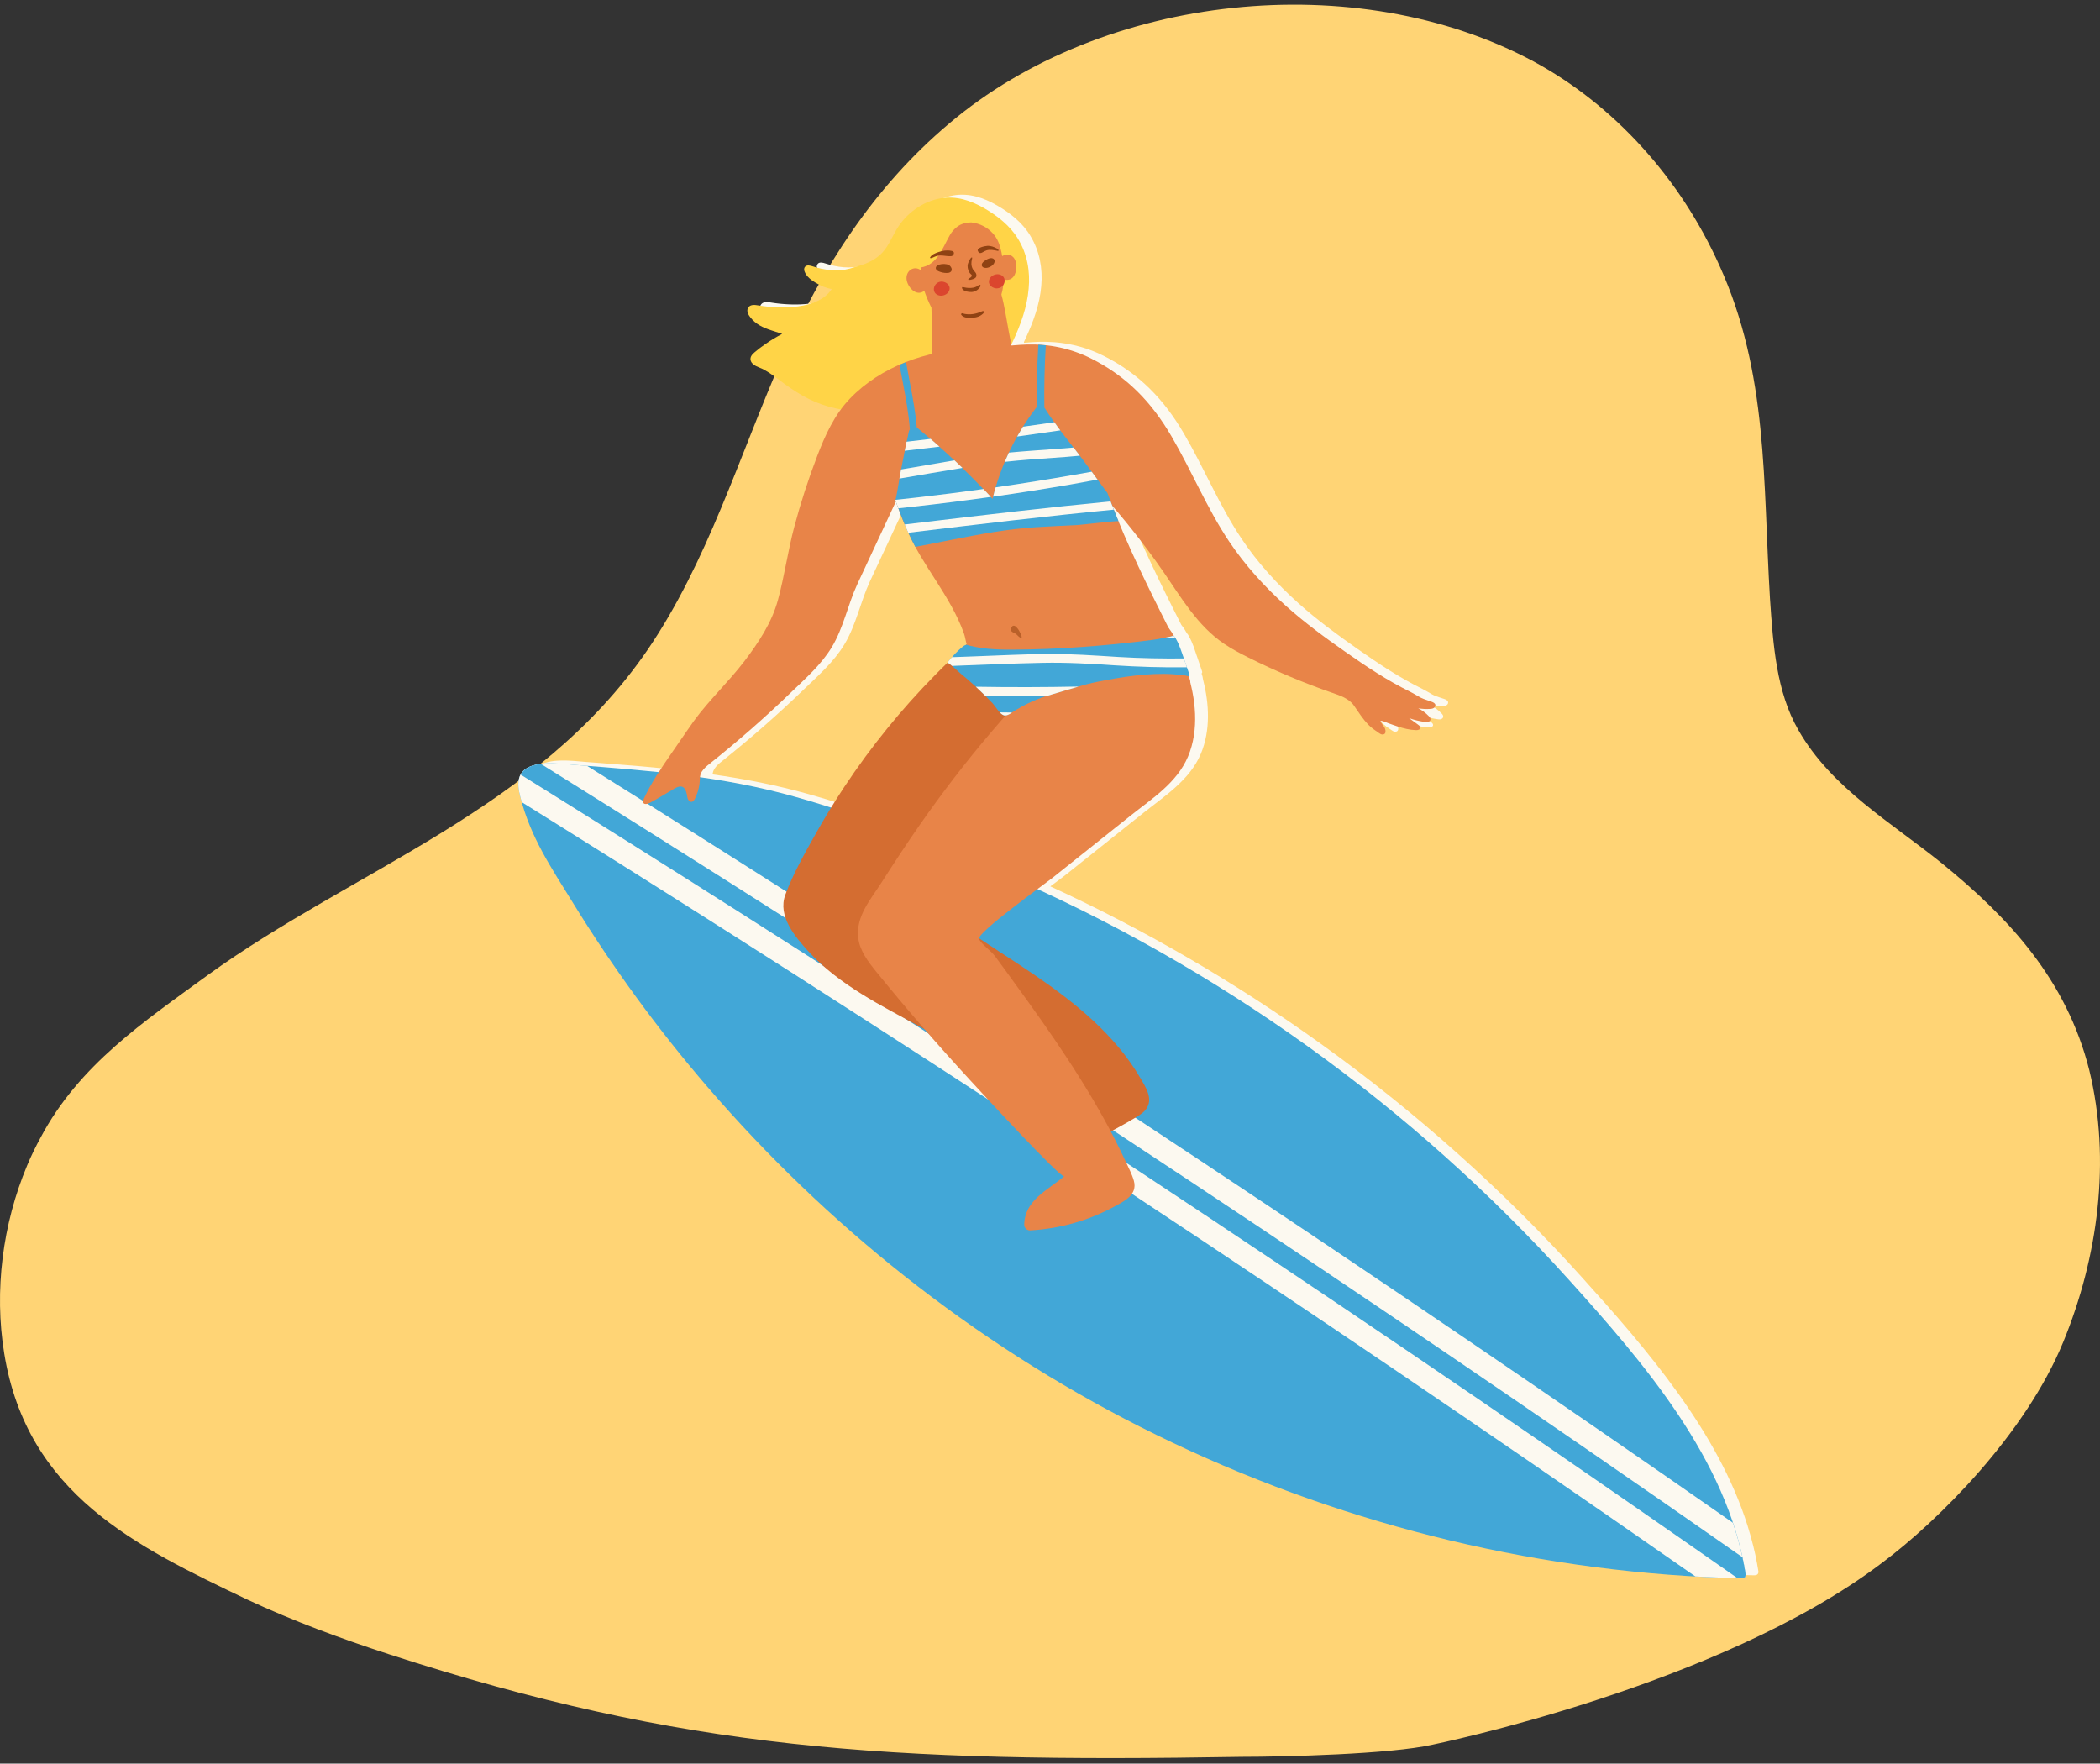 <svg width="206" height="173" viewBox="0 0 206 173" fill="none" xmlns="http://www.w3.org/2000/svg">
<rect x="0" y="0" width="206" height="173" fill="#333333" stroke="none"/>
<path d="M2.657 114.339C3.044 113.401 3.508 112.463 3.972 111.61C7.761 104.445 14.179 100.181 20.365 95.661C34.748 85.256 52.765 79.456 63.513 63.763C69.39 55.149 72.483 44.829 76.659 35.277C80.602 26.236 85.783 18.304 93.052 12.164C108.208 -0.715 133.107 -3.274 150.428 6.023C158.315 10.287 164.811 17.451 168.677 26.066C173.471 36.641 172.93 47.217 173.626 58.731C173.935 63.251 174.245 67.857 176.41 71.609C179.657 77.324 185.612 80.735 190.56 84.744C197.056 90.032 202.701 96.087 204.943 104.957C207.108 113.827 205.794 123.379 202.391 131.652C198.68 140.693 190.097 149.222 184.606 153.316C168.677 165.427 140.53 171.141 140.53 171.141C136.432 172.079 125.993 172.335 121.817 172.335C86.866 172.932 67.07 171.653 38.15 162.271C33.433 160.736 28.794 159.03 24.231 156.898C13.328 151.695 2.657 146.578 0.415 132.761C-0.591 126.62 0.26 120.053 2.657 114.339Z" fill="#FFD475"/>
<g clip-path="url(#clip0_225_191)">
<path d="M172.474 154.062C172.474 154.044 172.467 154.018 172.467 154C172.443 153.849 172.418 153.691 172.387 153.541C172.38 153.503 172.374 153.459 172.368 153.421C172.362 153.39 172.356 153.358 172.349 153.327C172.331 153.245 172.318 153.157 172.3 153.075C172.287 153.019 172.275 152.962 172.269 152.905C172.263 152.874 172.256 152.836 172.25 152.805C172.244 152.767 172.231 152.729 172.225 152.692C172.213 152.622 172.194 152.553 172.182 152.484C172.163 152.402 172.145 152.32 172.126 152.239C172.113 152.188 172.101 152.138 172.089 152.088C172.051 151.918 172.008 151.755 171.971 151.585C171.964 151.566 171.958 151.541 171.952 151.522C171.803 150.918 171.629 150.314 171.443 149.717V149.711C168.518 140.391 161.496 132.297 155.169 125.285C147.469 116.745 138.851 109.054 129.537 102.369C121.211 96.395 112.325 91.213 103.03 86.949C103.751 86.414 104.291 86.018 104.434 85.899C107.01 83.842 109.593 81.792 112.17 79.736C114.263 78.069 116.703 76.528 117.796 73.944C118.752 71.667 118.628 69.045 118.013 66.668C117.994 66.473 117.939 66.265 117.87 66.064C117.883 66.051 117.901 66.039 117.914 66.007C117.945 65.938 117.92 65.863 117.895 65.787C117.827 65.586 117.758 65.391 117.69 65.19C117.603 64.938 117.516 64.693 117.436 64.442C117.367 64.234 117.293 64.033 117.224 63.825C117.119 63.517 117.013 63.203 116.877 62.907C116.808 62.756 116.74 62.611 116.659 62.473C116.641 62.435 116.616 62.385 116.585 62.335C116.573 62.31 116.554 62.284 116.541 62.259C116.535 62.247 116.529 62.24 116.523 62.228L116.517 62.222C116.51 62.215 116.504 62.209 116.498 62.196L116.492 62.19C116.486 62.184 116.479 62.171 116.467 62.165C116.467 62.165 116.467 62.165 116.461 62.159C116.455 62.152 116.448 62.146 116.442 62.14L116.436 62.133C116.274 61.838 116.094 61.555 115.89 61.31C115.623 60.775 115.356 60.241 115.082 59.706C114.089 57.725 113.12 55.738 112.207 53.719C111.779 52.776 111.369 51.82 110.972 50.858C110.817 50.48 110.668 50.103 110.512 49.726C110.463 49.6 110.413 49.474 110.363 49.349C112.127 51.399 113.791 53.537 115.331 55.763C117.113 58.335 118.708 61.121 121.354 62.901C122.099 63.404 122.893 63.819 123.694 64.221C126.364 65.555 129.121 66.718 131.94 67.693C132.679 67.951 133.579 68.246 134.051 68.925C134.517 69.598 134.89 70.202 135.473 70.818C135.771 71.126 136.156 71.391 136.51 71.629C136.603 71.692 136.696 71.755 136.802 71.774C136.908 71.793 137.032 71.768 137.1 71.686C137.168 71.604 137.168 71.479 137.156 71.372C137.1 70.982 136.752 70.787 136.665 70.447C136.876 70.409 137.23 70.605 137.435 70.674C137.727 70.774 138.019 70.888 138.317 70.982C138.913 71.177 139.522 71.334 140.149 71.353C140.329 71.359 140.565 71.309 140.577 71.133C140.59 71.007 140.478 70.906 140.372 70.831C140.074 70.611 139.776 70.397 139.478 70.177C139.962 70.359 140.472 70.466 140.981 70.548C141.099 70.567 141.223 70.586 141.335 70.554C141.453 70.523 141.558 70.435 141.571 70.315C141.589 70.183 141.496 70.07 141.403 69.976C141.105 69.667 140.757 69.403 140.372 69.208C140.757 69.278 141.142 69.296 141.533 69.271C141.651 69.265 141.776 69.252 141.881 69.189C141.987 69.133 142.067 69.013 142.055 68.894C142.036 68.718 141.844 68.624 141.682 68.567C141.353 68.447 140.962 68.353 140.639 68.196C140.59 68.171 140.546 68.152 140.503 68.127C140.192 67.951 139.888 67.762 139.565 67.598C137.324 66.498 135.237 65.114 133.201 63.681C131.189 62.272 129.214 60.825 127.383 59.184C125.278 57.297 123.359 55.191 121.782 52.833C119.609 49.581 118.125 45.934 116.157 42.563C114.188 39.186 111.773 36.67 108.271 34.91C106.743 34.142 105.129 33.702 103.459 33.57C103.453 33.57 103.446 33.57 103.446 33.57C102.943 33.532 102.434 33.52 101.925 33.532C101.435 33.545 100.944 33.583 100.454 33.627C100.447 33.602 100.441 33.576 100.441 33.551C100.503 33.425 100.559 33.306 100.615 33.18C101.366 31.564 101.993 29.847 102.142 28.055C102.291 26.344 101.987 24.64 101.093 23.168C100.336 21.867 99.1 20.898 97.815 20.156C96.486 19.389 95.076 18.911 93.53 19.169C91.736 19.471 90.115 20.659 89.184 22.231C88.656 23.124 88.302 24.099 87.489 24.791C86.632 25.52 85.626 25.772 84.583 26.067C83.447 26.388 82.074 26.218 80.975 25.847C80.727 25.766 80.41 25.678 80.224 25.873C80.112 25.992 80.1 26.174 80.156 26.325C80.336 26.847 80.845 27.218 81.298 27.483C81.534 27.621 81.783 27.74 82.031 27.847C82.136 27.891 82.801 28.118 82.844 28.042C81.559 30.13 77.74 30.017 75.667 29.684C75.449 29.646 75.226 29.608 75.002 29.652C74.71 29.715 74.524 29.948 74.561 30.262C74.586 30.476 74.704 30.658 74.835 30.828C75.368 31.526 76.089 31.853 76.89 32.117C77.25 32.237 77.61 32.356 77.97 32.469C77.399 32.771 76.846 33.098 76.319 33.469C75.965 33.715 75.617 33.972 75.288 34.255C75.033 34.469 74.779 34.733 74.884 35.092C75.039 35.614 75.735 35.733 76.151 35.96C76.685 36.249 77.175 36.614 77.666 36.978C79.187 38.129 80.671 39.085 82.522 39.601C82.913 39.708 83.31 39.802 83.714 39.878C82.695 41.267 82.006 42.852 81.385 44.481C80.528 46.745 79.783 49.047 79.162 51.38C78.529 53.757 78.2 56.209 77.554 58.58C76.946 60.813 75.648 62.762 74.269 64.573C72.711 66.617 70.817 68.378 69.302 70.454C69.041 70.812 68.793 71.177 68.545 71.535C68.067 72.227 67.588 72.925 67.11 73.617C66.688 74.227 66.272 74.837 65.868 75.459C63.546 75.214 61.205 75.025 58.834 74.843C58.821 74.843 58.815 74.843 58.803 74.843C58.417 74.812 58.026 74.787 57.635 74.755C57.604 74.755 57.567 74.749 57.536 74.749C56.598 74.68 54.804 74.422 53.531 74.812H53.525C53.481 74.824 53.431 74.843 53.388 74.856H53.382C53.152 74.937 52.941 75.044 52.761 75.183C52.519 75.365 52.333 75.604 52.221 75.906C52.134 76.139 52.103 76.384 52.103 76.629C52.103 76.673 52.103 76.717 52.103 76.761C52.109 76.843 52.115 76.925 52.121 77C52.128 77.044 52.134 77.082 52.14 77.126C52.146 77.176 52.153 77.227 52.165 77.27C52.177 77.333 52.19 77.39 52.202 77.453C52.215 77.528 52.233 77.604 52.252 77.679C52.264 77.742 52.283 77.805 52.295 77.862C52.32 77.962 52.345 78.057 52.37 78.151C53.401 82.012 55.4 84.924 57.468 88.282C61.373 94.627 65.775 100.658 70.631 106.299C76.474 113.085 82.944 119.305 89.948 124.845C97.156 130.543 104.912 135.523 113.089 139.661C121.683 144.013 130.711 147.447 140.006 149.931C149.32 152.415 158.882 153.918 168.506 154.402C168.512 154.402 168.512 154.402 168.518 154.402C169.381 154.446 170.245 154.478 171.108 154.503C171.406 154.509 171.71 154.522 172.008 154.528C172.027 154.528 172.045 154.528 172.064 154.528C172.107 154.528 172.145 154.528 172.188 154.522C172.244 154.515 172.294 154.503 172.337 154.478C172.368 154.459 172.399 154.44 172.424 154.408C172.48 154.339 172.498 154.251 172.498 154.157C172.486 154.144 172.48 154.1 172.474 154.062ZM70.072 75.434C70.271 75.114 70.569 74.868 70.867 74.635C73.63 72.428 76.281 70.114 78.827 67.655C80.255 66.278 81.789 64.938 82.826 63.221C83.987 61.303 84.397 59.052 85.334 57.033C86.588 54.329 87.855 51.625 89.122 48.921C89.134 48.959 89.147 48.996 89.165 49.034C89.178 49.059 89.184 49.091 89.196 49.116C89.221 49.191 89.252 49.273 89.277 49.349C89.29 49.374 89.296 49.399 89.308 49.43C89.439 49.795 89.575 50.16 89.718 50.518C89.724 50.531 89.73 50.55 89.737 50.562C89.774 50.65 89.805 50.738 89.842 50.826C89.842 50.833 89.848 50.839 89.848 50.845C90.196 51.7 90.587 52.537 91.028 53.361C91.183 53.65 91.345 53.939 91.512 54.222C92.506 55.895 93.63 57.486 94.567 59.19C95.045 60.058 95.474 60.951 95.803 61.882C95.896 62.152 95.958 62.555 96.057 62.932C96.039 62.951 96.026 62.964 96.008 62.983C95.983 62.983 95.952 62.989 95.927 63.001C95.828 63.039 95.747 63.102 95.666 63.171C95.163 63.586 94.71 64.058 94.306 64.567C94.269 64.618 94.244 64.655 94.244 64.68C93.822 65.089 93.406 65.498 92.99 65.919C89.674 69.284 86.675 72.969 84.061 76.918C83.621 77.585 83.192 78.258 82.77 78.937C81.627 78.572 80.485 78.226 79.342 77.906C76.176 77.013 73.046 76.409 69.898 75.963C69.923 75.78 69.966 75.61 70.072 75.434Z" fill="#FCF9F0"/>
<path d="M171.238 154.459C171.238 154.402 171.232 154.339 171.22 154.283C169.406 143.126 161.198 133.63 153.915 125.556C146.215 117.015 137.597 109.324 128.283 102.639C118.914 95.917 108.836 90.2 98.268 85.66C91.786 82.874 84.987 80.132 78.101 78.189C70.842 76.132 63.745 75.598 56.288 75.025C54.897 74.918 51.619 74.409 50.967 76.195C50.743 76.818 50.873 77.51 51.035 78.151C52.041 82.163 54.09 85.131 56.213 88.578C60.119 94.923 64.521 100.954 69.377 106.595C75.22 113.381 81.69 119.6 88.694 125.14C95.902 130.838 103.658 135.819 111.835 139.957C120.429 144.309 129.457 147.742 138.752 150.226C148.072 152.717 157.64 154.213 167.264 154.698C168.425 154.754 169.593 154.798 170.754 154.823C170.903 154.83 171.07 154.823 171.164 154.71C171.226 154.641 171.244 154.553 171.238 154.459Z" fill="#42A7D7"/>
<path d="M130.86 122.6C122.248 116.82 113.474 111.003 104.794 105.318C96.076 99.614 87.21 93.885 78.43 88.282C71.631 83.949 64.639 79.534 57.586 75.126C57.157 75.095 56.722 75.057 56.288 75.025C54.897 74.918 51.619 74.409 50.967 76.195C50.743 76.818 50.873 77.51 51.035 78.151C51.078 78.333 51.128 78.509 51.178 78.686C58.045 82.968 64.85 87.251 71.42 91.427C80.193 97.005 89.054 102.715 97.765 108.394C106.439 114.053 115.207 119.845 123.813 125.606C132.456 131.391 141.186 137.309 149.761 143.189C155.25 146.956 160.801 150.799 166.308 154.641C166.625 154.66 166.941 154.679 167.258 154.691C168.419 154.748 169.587 154.792 170.748 154.817C170.897 154.823 171.064 154.817 171.157 154.704C171.213 154.635 171.232 154.547 171.232 154.452C171.232 154.396 171.226 154.333 171.213 154.276C170.94 152.603 170.524 150.975 169.99 149.377C165.426 146.195 161.092 143.189 156.814 140.246C148.252 134.347 139.516 128.411 130.86 122.6Z" fill="#FCF9F0"/>
<path d="M129.637 124.468C120.987 118.663 112.307 112.909 103.589 107.205C94.841 101.482 86.061 95.803 77.25 90.181C69.209 85.056 61.143 79.975 53.053 74.931C52.19 75.038 51.42 75.327 51.066 75.981C58.262 80.465 65.446 84.981 72.599 89.527C81.422 95.137 90.209 100.797 98.963 106.507C107.687 112.198 116.38 117.94 125.036 123.738C133.722 129.555 142.384 135.423 151.002 141.34C157.503 145.805 163.986 150.296 170.449 154.817C170.549 154.817 170.648 154.823 170.748 154.823C170.897 154.83 171.064 154.823 171.157 154.71C171.213 154.641 171.232 154.553 171.232 154.459C171.232 154.402 171.226 154.339 171.213 154.283C171.132 153.773 171.033 153.264 170.921 152.754C165.817 149.189 160.701 145.636 155.566 142.101C146.966 136.177 138.317 130.297 129.637 124.468Z" fill="#42A7D7"/>
<path d="M99.87 23.439C99.087 22.15 97.858 21.181 96.573 20.439C95.244 19.672 93.835 19.194 92.288 19.452C90.494 19.754 88.873 20.942 87.942 22.514C87.414 23.414 87.06 24.382 86.247 25.074C85.39 25.803 84.384 26.055 83.341 26.351C82.205 26.671 80.832 26.501 79.734 26.13C79.485 26.049 79.168 25.961 78.982 26.155C78.87 26.275 78.858 26.457 78.914 26.608C79.094 27.13 79.603 27.501 80.056 27.765C80.292 27.904 80.541 28.023 80.789 28.13C80.895 28.174 81.559 28.401 81.602 28.325C80.317 30.413 76.499 30.3 74.425 29.966C74.207 29.929 73.984 29.891 73.76 29.935C73.468 29.998 73.282 30.231 73.319 30.545C73.344 30.759 73.462 30.941 73.593 31.111C74.127 31.809 74.847 32.136 75.648 32.4C76.008 32.52 76.368 32.639 76.728 32.752C76.157 33.054 75.604 33.381 75.077 33.752C74.723 33.998 74.375 34.255 74.046 34.538C73.791 34.752 73.537 35.016 73.642 35.375C73.797 35.897 74.493 36.016 74.909 36.243C75.443 36.532 75.933 36.897 76.424 37.261C77.945 38.412 79.429 39.368 81.28 39.884C83.186 40.412 85.179 40.544 87.147 40.475C88.091 40.444 89.029 40.368 89.966 40.286C90.86 40.205 91.761 40.148 92.648 39.997C94.201 39.733 95.542 38.915 96.635 37.783C97.827 36.545 98.659 34.991 99.379 33.438C100.131 31.822 100.758 30.105 100.907 28.313C101.068 26.615 100.764 24.91 99.87 23.439Z" fill="#FFD447"/>
<path d="M99.423 34.91C99.274 34.136 99.125 33.369 98.969 32.595C98.734 31.369 98.56 30.092 98.231 28.885C98.386 28.413 98.429 27.891 98.448 27.394C98.535 27.432 98.628 27.451 98.734 27.457C99.528 27.483 99.783 26.558 99.677 25.879C99.665 25.785 99.64 25.696 99.615 25.608C99.404 24.973 98.771 24.822 98.311 25.124C98.286 24.992 98.262 24.866 98.237 24.741C98.082 24.024 97.883 23.42 97.368 22.866C97.1 22.577 96.802 22.351 96.486 22.187C96.107 21.986 95.697 21.867 95.269 21.816C94.902 21.841 94.536 21.879 94.219 22.043C93.772 22.269 93.406 22.659 93.158 23.099C92.437 24.363 91.941 25.986 90.332 26.237C90.326 26.325 90.32 26.413 90.32 26.501C89.712 26.049 88.929 26.483 88.923 27.269C88.911 27.973 89.705 29.023 90.488 28.64C90.556 28.608 90.612 28.564 90.668 28.52C90.854 29.073 91.09 29.614 91.326 30.099C91.338 30.124 91.357 30.155 91.369 30.18C91.419 31.319 91.382 32.469 91.394 33.608C91.4 34.331 91.407 35.048 91.413 35.771C91.419 36.526 91.357 37.312 91.444 38.06C91.562 39.104 92.481 39.444 93.4 39.293C94.853 39.054 96.306 38.727 97.752 38.438C98.603 38.268 99.727 37.991 99.77 36.922C99.795 36.262 99.547 35.551 99.423 34.91Z" fill="#E88448"/>
<path d="M92.146 25.954C92.059 25.98 91.978 26.017 91.91 26.074C91.841 26.13 91.792 26.218 91.798 26.306C91.804 26.457 91.953 26.564 92.096 26.621C92.332 26.722 92.593 26.778 92.853 26.778C92.978 26.778 93.114 26.766 93.22 26.696C93.499 26.514 93.313 26.13 93.077 25.998C92.829 25.86 92.406 25.879 92.146 25.954Z" fill="#8F4213"/>
<path d="M96.554 25.615C96.473 25.671 96.399 25.74 96.349 25.828C96.299 25.916 96.287 26.03 96.337 26.118C96.399 26.237 96.548 26.275 96.684 26.281C96.97 26.288 97.256 26.149 97.442 25.929C97.498 25.86 97.548 25.778 97.566 25.684C97.585 25.596 97.566 25.495 97.498 25.426C97.243 25.168 96.765 25.451 96.554 25.615Z" fill="#8F4213"/>
<path d="M95.318 27.42C95.225 27.445 95.138 27.457 95.045 27.457C95.02 27.457 94.996 27.457 94.983 27.439C94.971 27.413 94.983 27.382 95.002 27.363C95.058 27.306 95.138 27.269 95.2 27.225C95.263 27.181 95.318 27.118 95.325 27.042C95.331 26.948 95.275 26.929 95.219 26.879C95.008 26.684 94.909 26.344 94.915 26.061C94.915 25.967 94.946 25.879 94.977 25.791C95.027 25.652 95.089 25.527 95.169 25.401C95.2 25.351 95.238 25.294 95.294 25.263C95.306 25.256 95.312 25.25 95.325 25.25C95.368 25.25 95.374 25.313 95.362 25.351C95.343 25.451 95.318 25.552 95.3 25.659C95.256 25.973 95.331 26.325 95.548 26.564L95.579 26.602C95.654 26.677 95.747 26.785 95.778 26.935C95.809 27.118 95.741 27.244 95.585 27.319C95.505 27.363 95.412 27.395 95.318 27.42Z" fill="#8F4213"/>
<path d="M91.444 25.294C91.394 25.313 91.345 25.325 91.289 25.325C91.27 25.325 91.258 25.325 91.245 25.313C91.221 25.294 91.233 25.262 91.245 25.237C91.407 24.961 91.748 24.835 92.059 24.728C92.462 24.59 92.872 24.52 93.3 24.602C93.412 24.621 93.53 24.652 93.567 24.759C93.605 24.86 93.524 25.036 93.418 25.093C93.369 25.124 93.307 25.13 93.245 25.13C92.996 25.143 92.754 25.099 92.512 25.074C92.332 25.055 92.146 25.049 91.972 25.093C91.785 25.13 91.612 25.218 91.444 25.294Z" fill="#8F4213"/>
<path d="M96.064 24.803C96.008 24.772 95.97 24.709 95.939 24.652C95.722 24.3 96.629 24.131 96.852 24.118C97.181 24.099 97.523 24.225 97.802 24.382C97.877 24.426 97.957 24.483 97.951 24.564C97.951 24.577 97.945 24.59 97.939 24.602C97.92 24.621 97.889 24.615 97.864 24.608C97.523 24.539 97.1 24.451 96.765 24.564C96.635 24.608 96.517 24.671 96.405 24.741C96.331 24.785 96.231 24.835 96.138 24.822C96.107 24.822 96.088 24.816 96.064 24.803Z" fill="#8F4213"/>
<path d="M95.281 28.646C95.014 28.652 94.598 28.589 94.418 28.369C94.375 28.312 94.35 28.231 94.381 28.168C94.443 28.149 94.517 28.168 94.579 28.187C94.865 28.256 95.188 28.275 95.474 28.218C95.604 28.193 95.734 28.149 95.852 28.086C95.933 28.042 96.001 27.948 96.095 27.935C96.113 27.935 96.138 27.935 96.15 27.948C96.175 27.96 96.188 27.992 96.188 28.023C96.188 28.048 96.175 28.08 96.163 28.105C96.008 28.413 95.641 28.64 95.281 28.646Z" fill="#8F4213"/>
<path d="M95.269 31.18C94.909 31.199 94.517 31.155 94.312 30.904C94.294 30.885 94.281 30.86 94.281 30.834C94.275 30.778 94.337 30.727 94.399 30.727C94.462 30.727 94.524 30.771 94.586 30.784C95.169 30.904 95.759 30.797 96.299 30.551C96.355 30.526 96.424 30.501 96.48 30.526C96.498 30.532 96.517 30.545 96.523 30.564C96.579 30.69 96.324 30.853 96.25 30.91C96.094 31.023 95.896 31.092 95.71 31.13C95.573 31.149 95.424 31.174 95.269 31.18Z" fill="#8F4213"/>
<path d="M92.524 27.64C92.45 27.627 92.369 27.621 92.295 27.627C91.531 27.709 91.307 28.784 92.127 28.985C92.475 29.073 92.928 28.897 93.09 28.558C93.313 28.105 92.94 27.715 92.524 27.64Z" fill="#DB462E"/>
<path d="M97.659 28.281C97.734 28.294 97.815 28.294 97.889 28.281C98.653 28.174 98.839 27.093 98.013 26.916C97.659 26.841 97.219 27.03 97.063 27.369C96.852 27.841 97.237 28.218 97.659 28.281Z" fill="#DB462E"/>
<path d="M111.866 105.752C109.37 101.495 105.452 98.344 101.453 95.615C99.156 94.049 96.79 92.584 94.505 90.993C93.965 90.615 93.431 90.232 92.897 89.842C92.618 89.634 92.295 89.471 92.264 89.1C92.239 88.748 92.568 88.288 92.736 87.974C93.276 86.974 93.89 86.018 94.555 85.1C97.262 81.339 100.696 78.176 103.241 74.29C103.943 73.214 104.626 72.07 105.086 70.862C105.551 69.636 105.415 68.51 104.527 67.529C103.577 66.485 102.347 65.662 101.292 64.731C100.348 63.907 98.429 61.014 96.939 61.435C96.095 61.674 94.958 63.133 94.3 63.731C93.431 64.529 92.58 65.347 91.754 66.19C88.426 69.561 85.434 73.252 82.82 77.195C81.826 78.698 80.888 80.233 80.007 81.805C78.933 83.716 77.796 85.716 77.033 87.779C76.263 89.873 77.995 91.898 79.317 93.345C82.323 96.621 86.458 98.652 90.289 100.74C95.076 103.356 99.951 105.853 105.073 107.74C103.987 109.123 103.024 110.601 102.211 112.173C102.043 112.494 102.49 112.789 102.763 112.789C105.29 112.777 107.619 111.752 109.805 110.538C110.345 110.242 110.879 109.934 111.4 109.62C111.835 109.362 112.294 109.073 112.543 108.614C113.071 107.664 112.344 106.57 111.866 105.752Z" fill="#D46D31"/>
<path d="M139.416 68.46C139.366 68.435 139.323 68.416 139.279 68.391C138.969 68.215 138.665 68.026 138.342 67.862C136.1 66.762 134.014 65.379 131.977 63.945C129.966 62.536 127.991 61.09 126.159 59.448C124.055 57.562 122.136 55.455 120.559 53.097C118.386 49.845 116.902 46.198 114.933 42.827C112.965 39.45 110.55 36.934 107.048 35.174C105.055 34.174 102.919 33.727 100.702 33.796C98.969 33.853 97.262 34.142 95.548 34.356C95.449 34.274 95.331 34.224 95.219 34.224C90.947 34.356 86.396 35.947 83.372 39.104C81.832 40.708 80.938 42.708 80.15 44.77C79.287 47.022 78.541 49.323 77.921 51.656C77.287 54.034 76.958 56.486 76.312 58.857C75.704 61.09 74.406 63.039 73.028 64.85C71.469 66.894 69.575 68.655 68.06 70.73C67.799 71.089 67.551 71.453 67.303 71.812C66.825 72.504 66.347 73.202 65.868 73.894C64.869 75.34 63.869 76.799 63.136 78.396C63.093 78.49 63.05 78.597 63.081 78.698C63.155 78.95 63.521 78.88 63.751 78.755C64.571 78.308 65.359 77.824 66.166 77.352C67.042 76.849 67.303 77.359 67.427 78.207C67.464 78.453 67.663 78.717 67.899 78.648C68.023 78.61 68.098 78.484 68.16 78.365C68.383 77.918 68.538 77.434 68.613 76.937C68.681 76.497 68.594 76.101 68.837 75.705C69.035 75.384 69.333 75.139 69.631 74.906C72.394 72.699 75.046 70.384 77.591 67.925C79.019 66.548 80.553 65.209 81.59 63.492C82.751 61.574 83.161 59.322 84.099 57.304C85.458 54.373 86.831 51.443 88.197 48.518C88.246 48.506 88.29 48.487 88.327 48.449C91.73 44.827 97.243 45.512 101.385 43.299C102.546 44.085 103.726 44.657 104.918 45.336C106.154 46.047 107.141 47.393 108.085 48.449C110.239 50.845 112.239 53.38 114.083 56.033C115.865 58.605 117.46 61.391 120.106 63.171C120.851 63.674 121.645 64.089 122.446 64.492C125.116 65.825 127.873 66.988 130.692 67.963C131.431 68.221 132.331 68.517 132.803 69.196C133.269 69.869 133.642 70.472 134.225 71.089C134.523 71.397 134.908 71.661 135.262 71.9C135.355 71.963 135.448 72.026 135.554 72.045C135.66 72.063 135.784 72.038 135.852 71.957C135.92 71.875 135.92 71.749 135.908 71.642C135.852 71.252 135.504 71.057 135.417 70.718C135.628 70.68 135.982 70.875 136.187 70.944C136.479 71.045 136.771 71.158 137.069 71.252C137.665 71.447 138.274 71.604 138.901 71.623C139.081 71.629 139.317 71.579 139.329 71.403C139.342 71.277 139.23 71.177 139.124 71.101C138.826 70.881 138.528 70.667 138.23 70.447C138.714 70.63 139.224 70.737 139.733 70.818C139.851 70.837 139.975 70.856 140.087 70.825C140.205 70.793 140.31 70.705 140.323 70.586C140.341 70.454 140.248 70.34 140.155 70.246C139.857 69.938 139.509 69.674 139.124 69.479C139.509 69.548 139.894 69.567 140.285 69.542C140.403 69.535 140.527 69.523 140.633 69.46C140.739 69.403 140.819 69.284 140.807 69.164C140.788 68.988 140.596 68.894 140.434 68.837C140.124 68.712 139.739 68.617 139.416 68.46Z" fill="#E88448"/>
<path d="M116.436 65.831C115.765 63.794 114.778 61.888 113.822 59.983C112.828 58.002 111.86 56.014 110.947 53.996C109.916 51.707 108.966 49.386 108.147 47.009C107.315 44.581 106.601 42.091 106.607 39.507C106.607 39.198 106.098 38.959 105.868 39.11C99.069 39.525 92.307 40.444 85.638 41.858C85.39 41.909 85.427 42.11 85.576 42.286C85.564 42.336 85.57 42.399 85.595 42.481C86.309 44.581 87.023 46.676 87.737 48.776C88.42 50.782 89.19 52.688 90.277 54.505C91.27 56.178 92.394 57.769 93.332 59.473C93.81 60.341 94.238 61.234 94.567 62.165C94.778 62.762 94.809 63.976 95.511 64.184C96.163 64.379 97.132 64.171 97.827 64.221C98.715 64.284 99.597 64.36 100.485 64.454C102.254 64.636 104.018 64.882 105.769 65.177C107.7 65.51 109.618 65.907 111.524 66.378C112.506 66.624 113.487 66.882 114.461 67.164C115.033 67.328 115.722 67.825 116.343 67.636C117.131 67.397 116.616 66.372 116.436 65.831Z" fill="#E88448"/>
<path d="M116.436 65.831C115.728 63.681 115.051 60.605 112.506 60.467C110.661 60.366 108.749 60.266 106.948 60.788C105.197 61.291 104.527 62.272 103.595 63.699C102.732 65.014 102.155 66.353 101.081 67.498C99.758 68.913 98.473 70.359 97.219 71.831C94.747 74.736 92.413 77.774 90.227 80.912C88.936 82.767 87.694 84.66 86.477 86.565C85.427 88.207 83.975 89.842 84.179 91.923C84.304 93.231 85.16 94.338 85.98 95.351C88.96 99.017 92.053 102.589 95.257 106.06C96.095 106.972 104.086 115.657 104.403 115.393C102.732 116.764 100.491 117.764 100.472 120.16C100.472 120.455 100.764 120.713 101.056 120.694C103.912 120.537 106.7 119.764 109.233 118.399C110.245 117.858 111.611 117.223 111.227 115.833C111.04 115.16 110.686 114.513 110.394 113.877C110.065 113.167 109.718 112.462 109.364 111.764C106.594 106.356 103.124 101.363 99.559 96.476C98.914 95.59 98.274 94.69 97.616 93.81C97.157 93.2 96.405 92.76 96.033 92.125C95.716 91.565 102.59 86.635 103.179 86.163C105.756 84.106 108.339 82.056 110.916 80C113.009 78.333 115.449 76.793 116.542 74.208C117.647 71.579 117.305 68.479 116.436 65.831Z" fill="#E88448"/>
<path d="M100.075 62.542C99.907 62.467 99.795 62.278 99.634 62.171C99.541 62.108 99.429 62.071 99.336 62.014C99.237 61.958 99.15 61.863 99.15 61.744C99.15 61.649 99.206 61.561 99.261 61.486C99.286 61.454 99.311 61.417 99.348 61.398C99.584 61.278 99.839 61.668 99.944 61.825C99.963 61.857 100.385 62.599 100.156 62.561C100.131 62.568 100.1 62.555 100.075 62.542Z" fill="#BA6029"/>
<path d="M108.637 48.367C107.942 47.424 107.252 46.487 106.557 45.544C105.203 43.707 103.657 41.915 102.446 39.978C102.415 37.941 102.465 35.903 102.589 33.872C102.347 33.847 102.105 33.828 101.857 33.815C101.732 35.846 101.689 37.878 101.726 39.915C101.689 39.947 101.658 39.978 101.633 40.01C99.603 42.651 98.156 45.695 97.361 48.933C95.051 46.424 92.574 44.085 89.935 41.934C89.811 40.513 89.556 39.104 89.289 37.702C89.153 36.978 89.01 36.249 88.873 35.526C88.656 35.608 88.445 35.702 88.234 35.79C88.346 36.381 88.457 36.978 88.575 37.57C88.861 39.079 89.14 40.588 89.252 42.123C89.209 42.185 89.171 42.248 89.159 42.305C88.712 44.33 88.321 46.361 87.979 48.405C87.942 48.613 87.892 48.839 87.843 49.072C88.389 50.657 89.004 52.178 89.792 53.644C91.022 53.417 92.245 53.172 93.474 52.927C96.157 52.398 98.833 51.895 101.565 51.719C102.956 51.625 104.346 51.575 105.731 51.499C106.104 51.48 109.686 51.046 109.724 51.141C109.339 50.216 108.979 49.292 108.637 48.367Z" fill="#42A7D7"/>
<path d="M97.2 48.745C96.958 48.487 96.716 48.229 96.473 47.971C94.337 48.267 92.201 48.544 90.059 48.789C89.32 48.87 88.582 48.952 87.843 49.034C87.843 49.047 87.836 49.053 87.836 49.065C87.93 49.336 88.023 49.6 88.122 49.864C88.637 49.807 89.159 49.757 89.674 49.694C92.183 49.418 94.691 49.097 97.2 48.745Z" fill="#FCF9F0"/>
<path d="M107.662 47.047C107.47 46.789 107.284 46.531 107.091 46.273C106.557 46.367 106.017 46.462 105.483 46.556C102.888 47.015 100.28 47.43 97.666 47.808C97.579 48.109 97.492 48.411 97.417 48.719C99.919 48.367 102.416 47.971 104.912 47.544C105.831 47.38 106.743 47.21 107.662 47.047Z" fill="#FCF9F0"/>
<path d="M99.777 42.821C101.186 42.626 102.602 42.425 104.011 42.217C103.813 41.953 103.614 41.689 103.428 41.418C102.403 41.569 101.379 41.714 100.348 41.858C100.149 42.179 99.963 42.5 99.777 42.821Z" fill="#FCF9F0"/>
<path d="M109.258 49.996C109.153 49.726 109.047 49.455 108.941 49.185C102.807 49.776 96.691 50.499 90.569 51.229C89.96 51.304 89.352 51.373 88.737 51.449C88.855 51.719 88.973 51.996 89.097 52.26C95.815 51.449 102.527 50.638 109.258 49.996Z" fill="#FCF9F0"/>
<path d="M94.412 45.902C94.151 45.651 93.89 45.399 93.629 45.154C92.307 45.38 90.984 45.613 89.662 45.839C89.24 45.908 88.817 45.984 88.389 46.053C88.333 46.349 88.277 46.651 88.228 46.946C90.283 46.594 92.35 46.236 94.412 45.902Z" fill="#FCF9F0"/>
<path d="M88.749 44.217C89.885 44.085 91.022 43.953 92.158 43.814C91.873 43.556 91.581 43.305 91.289 43.053C90.5 43.148 89.718 43.242 88.929 43.33C88.867 43.626 88.805 43.921 88.749 44.217Z" fill="#FCF9F0"/>
<path d="M98.963 44.399C98.82 44.701 98.69 45.003 98.56 45.305C100.155 45.129 101.757 45.016 103.359 44.908C104.216 44.852 105.073 44.783 105.924 44.701C105.719 44.437 105.514 44.173 105.309 43.902C104.763 43.953 104.222 43.997 103.676 44.034C102.105 44.154 100.534 44.248 98.963 44.399Z" fill="#FCF9F0"/>
<path d="M92.996 64.989C92.99 64.957 93.009 64.913 93.065 64.85C93.468 64.335 93.915 63.863 94.424 63.448C94.505 63.379 94.592 63.316 94.685 63.278C94.859 63.215 95.008 63.316 95.176 63.353C95.374 63.398 95.579 63.442 95.778 63.479C96.169 63.548 96.567 63.605 96.958 63.643C97.74 63.718 98.529 63.737 99.317 63.731C103.875 63.706 108.494 63.353 113.015 62.775C113.362 62.731 113.71 62.668 114.058 62.599C114.232 62.561 114.412 62.523 114.585 62.492C114.672 62.473 114.759 62.454 114.852 62.435C114.921 62.423 115.051 62.366 115.119 62.379C115.231 62.404 115.331 62.637 115.393 62.737C115.473 62.876 115.548 63.026 115.61 63.171C115.74 63.473 115.852 63.781 115.958 64.089C116.181 64.743 116.405 65.397 116.635 66.051C116.659 66.121 116.684 66.202 116.653 66.272C116.61 66.378 116.523 66.328 116.454 66.303C116.312 66.259 116.15 66.253 116.001 66.234C115.691 66.19 115.38 66.165 115.07 66.139C112.63 65.982 109.978 66.416 107.712 66.869C106.209 67.165 104.781 67.661 103.31 68.07C101.875 68.466 100.509 69.083 99.261 69.894C99.056 70.026 98.845 70.171 98.597 70.183C98.156 70.202 97.641 69.278 97.355 68.976C96.827 68.416 96.281 67.875 95.716 67.353C95.238 66.913 94.741 66.485 94.238 66.076C93.996 65.875 93.766 65.655 93.537 65.448C93.418 65.341 93.3 65.234 93.17 65.139C93.077 65.07 93.009 65.039 92.996 64.989Z" fill="#42A7D7"/>
<path d="M114.859 62.435C114.772 62.454 114.685 62.473 114.592 62.492C114.418 62.53 114.238 62.567 114.064 62.599C114.021 62.605 113.977 62.618 113.927 62.624C114.387 62.618 114.853 62.605 115.312 62.599C115.256 62.498 115.188 62.398 115.113 62.379C115.058 62.366 114.927 62.423 114.859 62.435Z" fill="#FCF9F0"/>
<path d="M92.996 64.989C93.002 65.039 93.071 65.07 93.17 65.139C93.245 65.196 93.319 65.259 93.388 65.322C96.356 65.202 99.317 65.083 102.285 65.02C104.639 64.97 106.979 65.108 109.326 65.265C111.674 65.416 114.021 65.485 116.374 65.46C116.392 65.46 116.411 65.46 116.43 65.46C116.33 65.171 116.231 64.882 116.132 64.592C114.002 64.611 111.878 64.573 109.749 64.448C107.402 64.303 105.067 64.127 102.714 64.152C100.348 64.177 97.982 64.297 95.617 64.385C94.871 64.41 94.12 64.442 93.375 64.467C93.269 64.592 93.164 64.718 93.058 64.85C93.015 64.913 92.996 64.957 92.996 64.989Z" fill="#FCF9F0"/>
<path d="M98.075 69.881C98.249 70.064 98.429 70.196 98.603 70.189C98.845 70.177 99.063 70.038 99.268 69.9C99.268 69.9 99.274 69.9 99.274 69.894C98.87 69.894 98.473 69.888 98.075 69.881Z" fill="#FCF9F0"/>
<path d="M105.812 67.347C102.447 67.416 99.081 67.422 95.722 67.366C96.033 67.649 96.337 67.944 96.635 68.24C98.659 68.271 100.689 68.278 102.714 68.265C102.912 68.202 103.111 68.139 103.316 68.083C104.148 67.844 104.974 67.58 105.812 67.347Z" fill="#FCF9F0"/>
</g>
<defs>
<clipPath id="clip0_225_191">
<rect width="121.638" height="135.724" fill="white" transform="translate(50.849 19.1)"/>
</clipPath>
</defs>
</svg>
